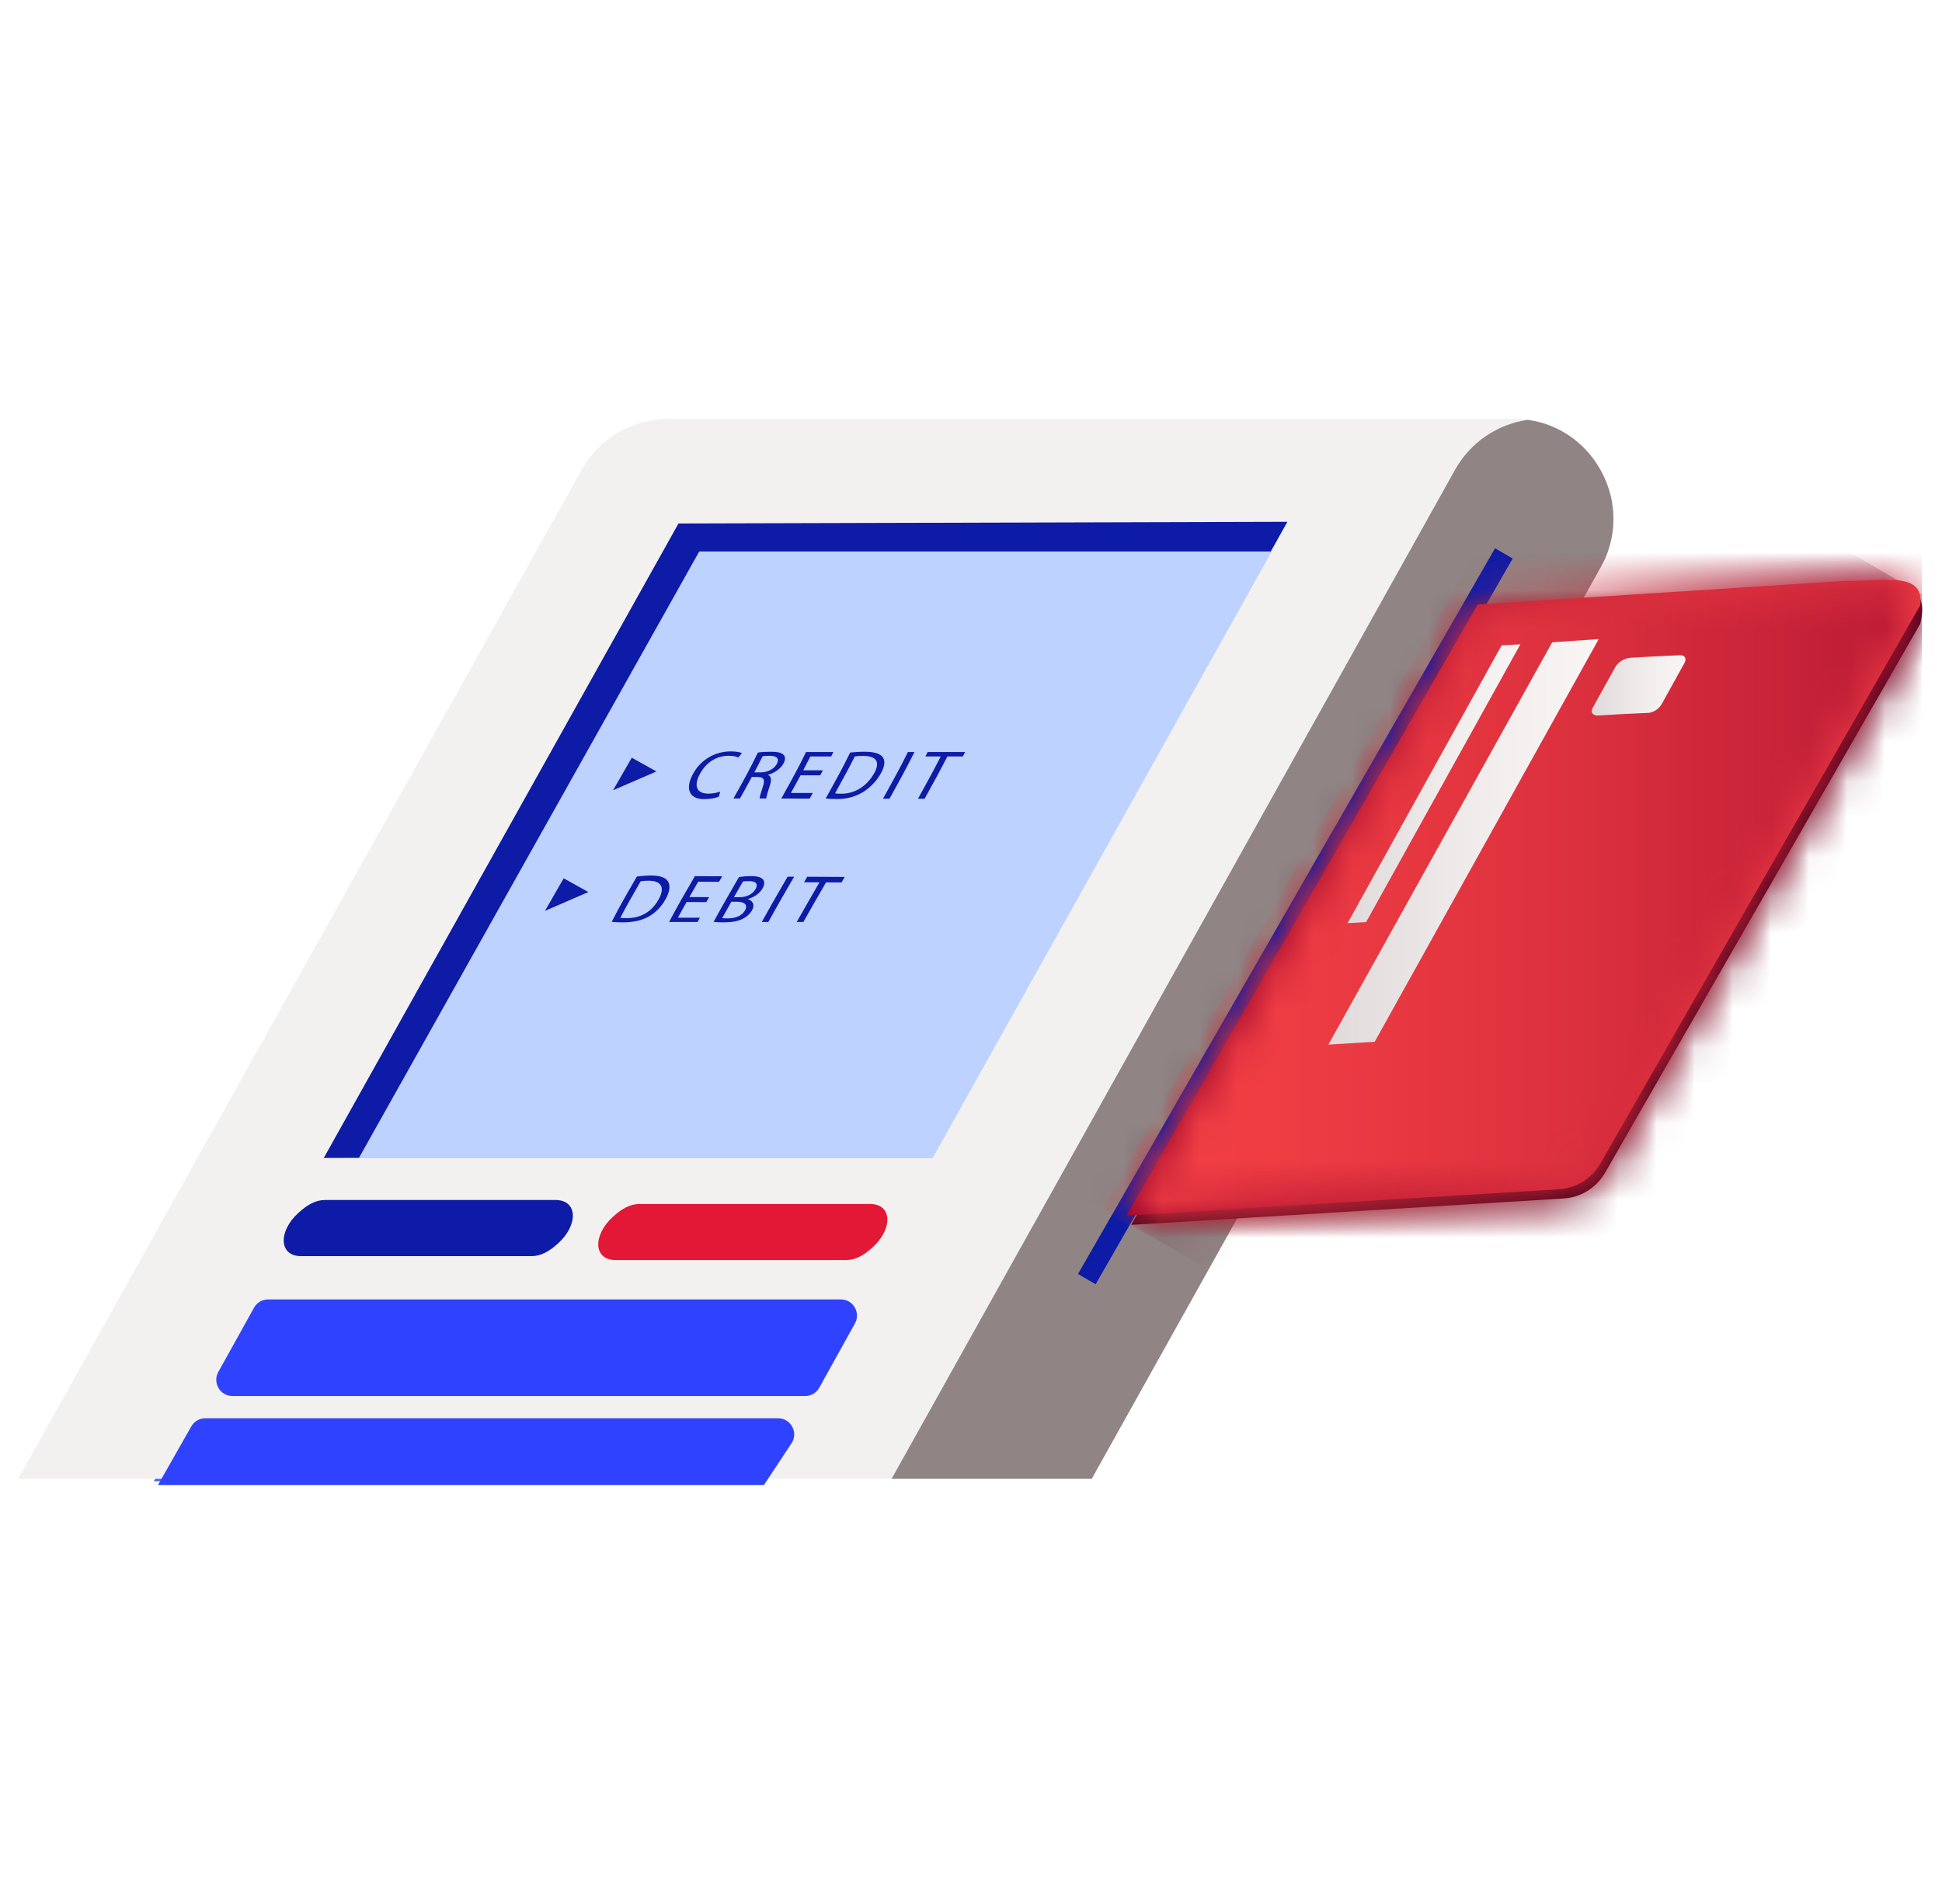 <svg width="51" height="50" viewBox="0 0 51 50" fill="none" xmlns="http://www.w3.org/2000/svg">
<g clip-path="url(#clip0_335_1605)">
<path d="M41.066 11.349C40.689 11.13 40.246 11 39.76 11H17.55C16.607 11 15.737 11.512 15.275 12.339L0.479 38.833H28.674L34.1 29.116L42.036 14.907C42.774 13.585 42.235 12.03 41.066 11.349Z" fill="#F3F0F0"/>
<path d="M42.244 12.82C42.251 12.841 42.259 12.864 42.266 12.885C42.259 12.863 42.252 12.841 42.244 12.82Z" fill="#D2CACA"/>
<path d="M42.372 13.637C42.372 13.651 42.372 13.664 42.371 13.678C42.371 13.664 42.372 13.651 42.372 13.637Z" fill="#D2CACA"/>
<path d="M42.142 12.553C42.152 12.577 42.162 12.601 42.172 12.625C42.162 12.6 42.151 12.577 42.142 12.553Z" fill="#D2CACA"/>
<path d="M42.329 13.15C42.333 13.171 42.337 13.192 42.34 13.214C42.337 13.192 42.333 13.172 42.329 13.15Z" fill="#D2CACA"/>
<path d="M42.365 13.445C42.366 13.462 42.368 13.48 42.369 13.498C42.369 13.48 42.366 13.462 42.365 13.445Z" fill="#D2CACA"/>
<path d="M42.35 13.294C42.352 13.314 42.355 13.335 42.357 13.355C42.355 13.335 42.352 13.314 42.35 13.294Z" fill="#D2CACA"/>
<path d="M41.573 11.736C41.63 11.791 41.683 11.848 41.733 11.908C41.683 11.848 41.629 11.792 41.573 11.736Z" fill="#D2CACA"/>
<path d="M40.129 11.025C40.129 11.025 40.129 11.025 40.128 11.025C40.173 11.031 40.217 11.039 40.262 11.048C40.218 11.039 40.173 11.031 40.129 11.025Z" fill="#D2CACA"/>
<path d="M41.976 12.239C42.009 12.292 42.04 12.347 42.069 12.401C42.04 12.346 42.009 12.292 41.976 12.239Z" fill="#D2CACA"/>
<path d="M41.279 11.488C41.306 11.507 41.334 11.528 41.361 11.549C41.334 11.527 41.307 11.507 41.279 11.488Z" fill="#D2CACA"/>
<path d="M41.902 12.128C41.919 12.153 41.936 12.178 41.952 12.204C41.935 12.178 41.919 12.154 41.902 12.128Z" fill="#D2CACA"/>
<path d="M42.299 13.011C42.304 13.03 42.308 13.051 42.312 13.071C42.309 13.051 42.304 13.031 42.299 13.011Z" fill="#D2CACA"/>
<path d="M42.13 14.72C42.123 14.734 42.116 14.75 42.108 14.764C42.116 14.75 42.122 14.734 42.13 14.72Z" fill="#D2CACA"/>
<path d="M42.331 14.085C42.328 14.101 42.326 14.116 42.323 14.131C42.326 14.116 42.329 14.101 42.331 14.085Z" fill="#D2CACA"/>
<path d="M41.27 11.482C40.985 11.277 40.654 11.127 40.288 11.053C40.569 11.11 40.831 11.212 41.065 11.349C41.136 11.39 41.204 11.435 41.27 11.482Z" fill="#D2CACA"/>
<path d="M42.354 13.93C42.352 13.949 42.35 13.966 42.348 13.985C42.351 13.966 42.352 13.949 42.354 13.93Z" fill="#D2CACA"/>
<path d="M42.367 13.782C42.366 13.801 42.364 13.818 42.363 13.837C42.365 13.818 42.366 13.801 42.367 13.782Z" fill="#D2CACA"/>
<path d="M42.194 14.568C42.187 14.586 42.181 14.602 42.174 14.619C42.181 14.602 42.187 14.585 42.194 14.568Z" fill="#D2CACA"/>
<path d="M42.13 14.72C42.145 14.686 42.16 14.653 42.173 14.62C42.18 14.603 42.187 14.586 42.194 14.569C42.206 14.536 42.219 14.504 42.23 14.471C42.236 14.455 42.241 14.439 42.246 14.423C42.26 14.382 42.271 14.34 42.283 14.298C42.285 14.291 42.287 14.284 42.289 14.278C42.301 14.23 42.312 14.181 42.322 14.133C42.325 14.118 42.328 14.103 42.33 14.088C42.336 14.054 42.341 14.02 42.346 13.987C42.349 13.969 42.351 13.951 42.353 13.932C42.357 13.901 42.36 13.87 42.363 13.838C42.365 13.819 42.365 13.802 42.367 13.783C42.368 13.748 42.369 13.713 42.37 13.678C42.37 13.664 42.371 13.651 42.371 13.637C42.371 13.59 42.37 13.544 42.368 13.498C42.368 13.48 42.365 13.462 42.365 13.445C42.363 13.415 42.36 13.385 42.357 13.355C42.355 13.335 42.352 13.314 42.349 13.294C42.345 13.267 42.341 13.24 42.337 13.214C42.334 13.192 42.331 13.172 42.327 13.15C42.322 13.124 42.316 13.098 42.31 13.071C42.305 13.051 42.301 13.031 42.297 13.011C42.286 12.969 42.275 12.927 42.263 12.885C42.256 12.863 42.249 12.841 42.241 12.82C42.234 12.797 42.227 12.775 42.219 12.753C42.21 12.73 42.202 12.707 42.193 12.683C42.185 12.664 42.177 12.644 42.169 12.625C42.16 12.6 42.149 12.577 42.139 12.553C42.132 12.536 42.123 12.518 42.114 12.501C42.103 12.476 42.091 12.452 42.078 12.428C42.074 12.419 42.07 12.411 42.065 12.402C42.036 12.347 42.005 12.293 41.972 12.241C41.964 12.229 41.957 12.216 41.949 12.204C41.933 12.179 41.916 12.155 41.9 12.129C41.891 12.117 41.882 12.104 41.874 12.091C41.856 12.067 41.838 12.043 41.819 12.018C41.81 12.007 41.803 11.997 41.794 11.986C41.774 11.961 41.754 11.935 41.733 11.911C41.733 11.911 41.731 11.909 41.731 11.908C41.681 11.848 41.626 11.792 41.571 11.736C41.568 11.733 41.565 11.73 41.561 11.727C41.537 11.703 41.513 11.681 41.487 11.658C41.479 11.65 41.47 11.643 41.46 11.635C41.436 11.613 41.411 11.592 41.386 11.572C41.376 11.564 41.367 11.557 41.357 11.549C41.33 11.528 41.304 11.507 41.276 11.488C41.273 11.486 41.27 11.484 41.268 11.482C41.202 11.435 41.134 11.39 41.063 11.349C40.828 11.212 40.568 11.11 40.286 11.053C40.277 11.051 40.268 11.05 40.259 11.048C40.214 11.039 40.171 11.031 40.125 11.025C39.325 11.137 38.613 11.618 38.211 12.339L23.416 38.833H28.671L33.922 29.43L42.032 14.906C42.058 14.859 42.082 14.811 42.105 14.764C42.112 14.75 42.119 14.734 42.127 14.72H42.13Z" fill="#908484"/>
<path d="M39.262 14.398L28.31 33.456L28.773 33.725L39.726 14.667L39.262 14.398Z" fill="#0D1BA7"/>
<path d="M8.503 30.409L24.494 30.365L33.809 13.703L17.818 13.747L8.503 30.409Z" fill="#0D1BA7"/>
<path d="M9.422 30.416H24.49L33.396 14.483H18.363L9.422 30.416Z" fill="#BDD2FF"/>
<path d="M18.195 20.332C17.98 20.734 18.116 20.985 18.489 20.986C18.651 20.986 18.795 20.955 18.876 20.923C18.892 20.868 18.901 20.841 18.916 20.787C18.829 20.82 18.711 20.842 18.606 20.842C18.283 20.842 18.218 20.627 18.379 20.327C18.552 20.004 18.832 19.847 19.142 19.847C19.253 19.847 19.337 19.866 19.388 19.893C19.428 19.846 19.447 19.824 19.485 19.779C19.448 19.759 19.358 19.732 19.192 19.732C18.779 19.732 18.399 19.948 18.194 20.333L18.195 20.332Z" fill="#0D1BA7"/>
<path d="M20.243 19.741C20.124 19.741 19.996 19.748 19.903 19.762C19.702 20.18 19.561 20.436 19.262 20.968C19.331 20.968 19.365 20.968 19.433 20.968C19.564 20.735 19.628 20.62 19.744 20.404C19.809 20.404 19.841 20.404 19.906 20.404C20.058 20.41 20.095 20.473 20.036 20.652C19.984 20.812 19.948 20.93 19.948 20.968C20.019 20.968 20.053 20.968 20.124 20.968C20.126 20.917 20.168 20.785 20.224 20.606C20.266 20.472 20.252 20.383 20.168 20.35C20.168 20.348 20.17 20.347 20.171 20.345C20.334 20.302 20.503 20.192 20.581 20.04C20.627 19.951 20.626 19.876 20.583 19.828C20.531 19.768 20.424 19.741 20.241 19.741H20.243ZM20.403 20.057C20.335 20.188 20.168 20.283 19.985 20.283H19.809C19.904 20.105 19.948 20.02 20.027 19.86C20.058 19.854 20.12 19.846 20.203 19.847C20.382 19.847 20.48 19.907 20.403 20.057Z" fill="#0D1BA7"/>
<path d="M20.518 20.97C20.816 20.97 20.965 20.97 21.264 20.971C21.297 20.912 21.313 20.883 21.345 20.825C21.115 20.825 21 20.825 20.771 20.825C20.878 20.633 20.929 20.539 21.025 20.36H21.54C21.568 20.307 21.583 20.281 21.61 20.229H21.094C21.174 20.077 21.213 20.003 21.282 19.865H21.828C21.853 19.817 21.863 19.794 21.886 19.748H21.168C20.964 20.168 20.82 20.429 20.518 20.97Z" fill="#0D1BA7"/>
<path d="M22.702 19.741C22.567 19.741 22.438 19.75 22.327 19.762C22.122 20.177 21.982 20.434 21.684 20.968C21.764 20.977 21.863 20.984 21.985 20.984C22.244 20.984 22.487 20.915 22.68 20.791C22.871 20.668 23.035 20.493 23.142 20.293C23.248 20.094 23.246 19.963 23.174 19.874C23.103 19.787 22.949 19.741 22.702 19.741ZM22.96 20.298C22.783 20.628 22.464 20.844 22.098 20.844C22.031 20.844 21.969 20.842 21.93 20.834C22.164 20.412 22.274 20.21 22.448 19.865C22.498 19.857 22.569 19.85 22.657 19.85C23.02 19.85 23.117 20.008 22.962 20.299L22.96 20.298Z" fill="#0D1BA7"/>
<path d="M23.189 20.974C23.257 20.974 23.292 20.974 23.36 20.974C23.663 20.43 23.806 20.167 24.016 19.748H23.844C23.635 20.167 23.491 20.43 23.189 20.974Z" fill="#0D1BA7"/>
<path d="M24.302 19.866H24.705C24.505 20.255 24.377 20.49 24.108 20.975C24.178 20.975 24.212 20.975 24.282 20.975C24.552 20.49 24.679 20.255 24.88 19.866H25.285C25.311 19.818 25.322 19.794 25.346 19.748C24.952 19.748 24.756 19.748 24.362 19.748C24.338 19.794 24.327 19.818 24.302 19.866H24.302Z" fill="#0D1BA7"/>
<path d="M17.108 22.992C16.972 22.992 16.84 23.003 16.726 23.018C16.421 23.544 16.275 23.797 16.064 24.209C16.146 24.217 16.246 24.222 16.368 24.222C16.626 24.222 16.858 24.17 17.037 24.069C17.214 23.968 17.365 23.818 17.477 23.618C17.589 23.42 17.606 23.268 17.551 23.161C17.497 23.053 17.355 22.994 17.108 22.992ZM17.294 23.623C17.108 23.951 16.826 24.111 16.458 24.111C16.391 24.111 16.329 24.11 16.29 24.103C16.47 23.76 16.584 23.561 16.824 23.145C16.875 23.135 16.947 23.128 17.036 23.128C17.399 23.13 17.457 23.334 17.294 23.623Z" fill="#0D1BA7"/>
<path d="M17.572 24.212C17.871 24.212 18.021 24.212 18.319 24.212C18.344 24.167 18.355 24.145 18.381 24.099C18.15 24.099 18.035 24.099 17.804 24.099C17.888 23.945 17.933 23.861 18.031 23.688C18.238 23.688 18.342 23.689 18.548 23.69C18.578 23.639 18.592 23.613 18.622 23.559C18.416 23.559 18.312 23.559 18.105 23.558C18.193 23.402 18.24 23.321 18.336 23.154C18.555 23.155 18.664 23.156 18.883 23.157C18.916 23.1 18.933 23.071 18.967 23.012C18.679 23.012 18.536 23.011 18.248 23.009C17.937 23.543 17.789 23.8 17.571 24.212H17.572Z" fill="#0D1BA7"/>
<path d="M19.736 23.007C19.616 23.007 19.49 23.017 19.406 23.033C19.102 23.558 18.957 23.809 18.74 24.21C18.794 24.216 18.882 24.222 19 24.222C19.217 24.222 19.384 24.192 19.513 24.126C19.608 24.076 19.692 24.005 19.747 23.909C19.841 23.741 19.748 23.643 19.639 23.613C19.639 23.612 19.64 23.611 19.641 23.609C19.808 23.562 19.952 23.459 20.023 23.336C20.081 23.236 20.081 23.157 20.045 23.106C20.001 23.043 19.909 23.009 19.737 23.008L19.736 23.007ZM19.565 23.906C19.473 24.07 19.284 24.117 19.106 24.117C19.045 24.117 18.996 24.116 18.965 24.111C19.054 23.951 19.103 23.863 19.207 23.68C19.263 23.68 19.292 23.68 19.35 23.68C19.537 23.68 19.652 23.752 19.566 23.906H19.565ZM19.839 23.352C19.768 23.476 19.612 23.561 19.43 23.561C19.368 23.561 19.336 23.561 19.274 23.561C19.364 23.401 19.412 23.32 19.51 23.15C19.541 23.144 19.589 23.138 19.669 23.139C19.843 23.139 19.925 23.203 19.839 23.353V23.352Z" fill="#0D1BA7"/>
<path d="M20.005 24.212H20.177C20.398 23.812 20.546 23.557 20.856 23.022C20.787 23.022 20.753 23.022 20.684 23.022C20.375 23.557 20.227 23.812 20.005 24.213V24.212Z" fill="#0D1BA7"/>
<path d="M21.115 23.169C21.277 23.169 21.358 23.17 21.52 23.171C21.25 23.639 21.123 23.859 20.924 24.212H21.098C21.296 23.859 21.424 23.639 21.693 23.172C21.855 23.172 21.937 23.173 22.1 23.174C22.133 23.117 22.15 23.088 22.184 23.029C21.79 23.027 21.593 23.026 21.199 23.024C21.165 23.083 21.149 23.112 21.115 23.169Z" fill="#0D1BA7"/>
<path d="M16.1 20.753L17.239 20.259L16.591 19.898L16.1 20.753Z" fill="#0D1BA7"/>
<path d="M14.312 23.92L15.451 23.426L14.803 23.065L14.312 23.92Z" fill="#0D1BA7"/>
<path d="M22.849 31.617H16.795C16.546 31.617 16.326 31.744 16.096 31.954C15.559 32.445 15.585 33.09 16.166 33.09H22.219C22.469 33.09 22.689 32.964 22.919 32.753C23.456 32.262 23.429 31.617 22.849 31.617Z" fill="#E31837"/>
<path d="M14.589 31.513H8.535C8.286 31.513 8.066 31.641 7.836 31.851C7.299 32.341 7.325 32.987 7.906 32.987H13.96C14.209 32.987 14.429 32.86 14.659 32.65C15.196 32.159 15.17 31.513 14.589 31.513Z" fill="#0D1BA7"/>
<path d="M16.241 38.903H20.002L20.041 38.833H16.281L16.241 38.903Z" fill="#4873FF"/>
<path d="M12.102 38.903H15.513L15.553 38.833H12.141L12.102 38.903Z" fill="#4873FF"/>
<path d="M7.961 38.903H11.373L11.412 38.833H8.001L7.961 38.903Z" fill="#4873FF"/>
<path d="M4.036 38.903H7.232L7.272 38.833H4.075L4.036 38.903Z" fill="#4873FF"/>
<path d="M21.146 36.66H6.102C5.78 36.66 5.577 36.311 5.733 36.029L6.671 34.342C6.746 34.207 6.886 34.124 7.04 34.124H22.084C22.406 34.124 22.608 34.472 22.452 34.755L21.515 36.442C21.44 36.577 21.299 36.66 21.146 36.66Z" fill="#2F42FF"/>
<path d="M4.147 39L5.022 37.462C5.096 37.328 5.237 37.245 5.39 37.245H20.434C20.757 37.245 20.959 37.593 20.803 37.876L20.061 39H4.147Z" fill="#2F42FF"/>
<path d="M48.529 15.501L38.925 16.119L29.707 32.166L41.033 31.475C41.498 31.456 41.92 31.198 42.153 30.794L50.432 16.375C50.723 15.108 49.626 15.5 48.589 15.5C48.569 15.5 48.549 15.5 48.529 15.501Z" fill="#4F011D"/>
<mask id="mask0_335_1605" style="mask-type:luminance" maskUnits="userSpaceOnUse" x="29" y="15" width="22" height="18">
<path d="M48.529 15.501L38.925 16.119L29.707 32.166L41.033 31.475C41.498 31.456 41.92 31.198 42.153 30.794L50.432 16.375C50.723 15.108 49.626 15.5 48.589 15.5C48.569 15.5 48.549 15.5 48.529 15.501Z" fill="white"/>
</mask>
<g mask="url(#mask0_335_1605)">
<path d="M34.853 6.543L22.527 27.999L45.144 41.123L57.47 19.666L34.853 6.543Z" fill="#4F011D"/>
</g>
<path d="M48.407 15.257L38.804 15.875L29.586 31.922L40.912 31.232C41.376 31.212 41.799 30.955 42.032 30.55L50.432 15.888C50.529 15.01 49.505 15.256 48.468 15.256C48.448 15.256 48.428 15.256 48.407 15.257Z" fill="url(#paint0_linear_335_1605)"/>
<mask id="mask1_335_1605" style="mask-type:luminance" maskUnits="userSpaceOnUse" x="29" y="15" width="22" height="17">
<path d="M48.407 15.257L38.804 15.875L29.586 31.922L40.912 31.232C41.376 31.212 41.799 30.955 42.032 30.55L50.432 15.888C50.529 15.01 49.505 15.256 48.468 15.256C48.448 15.256 48.428 15.256 48.407 15.257Z" fill="white"/>
</mask>
<g mask="url(#mask1_335_1605)">
<path d="M41.658 9.339L64.274 22.463L51.56 44.895L28.943 31.772L41.658 9.339Z" fill="url(#paint1_linear_335_1605)"/>
</g>
<path d="M35.877 24.215C35.676 24.227 35.578 24.233 35.39 24.242C37.007 21.325 37.816 19.866 39.434 16.949C39.625 16.938 39.725 16.932 39.928 16.919C38.307 19.837 37.497 21.296 35.877 24.214" fill="url(#paint2_linear_335_1605)"/>
<path d="M36.102 27.358C35.609 27.388 35.36 27.404 34.886 27.432C36.845 23.911 38.804 20.388 40.763 16.867C41.242 16.835 41.492 16.817 41.985 16.784C40.024 20.308 38.064 23.833 36.102 27.357" fill="url(#paint3_linear_335_1605)"/>
<path d="M43.279 18.722C43.412 18.717 43.568 18.616 43.634 18.497L44.235 17.414C44.3 17.296 44.251 17.202 44.119 17.207C43.634 17.226 43.367 17.24 42.82 17.273C42.671 17.282 42.493 17.387 42.428 17.505C42.187 17.939 42.065 18.156 41.825 18.59C41.759 18.709 41.829 18.798 41.979 18.789C42.527 18.756 42.795 18.741 43.28 18.721" fill="url(#paint4_linear_335_1605)"/>
</g>
<defs>
<linearGradient id="paint0_linear_335_1605" x1="29.586" y1="23.573" x2="50.438" y2="23.573" gradientUnits="userSpaceOnUse">
<stop offset="0.16" stop-color="#94002B"/>
<stop offset="0.19" stop-color="#99032C"/>
<stop offset="0.44" stop-color="#C01E37"/>
<stop offset="0.66" stop-color="#DD313E"/>
<stop offset="0.86" stop-color="#EE3C43"/>
<stop offset="1" stop-color="#F54145"/>
</linearGradient>
<linearGradient id="paint1_linear_335_1605" x1="28.943" y1="27.117" x2="64.274" y2="27.117" gradientUnits="userSpaceOnUse">
<stop stop-color="#F54145"/>
<stop offset="0.14" stop-color="#EE3C43"/>
<stop offset="0.34" stop-color="#DD313E"/>
<stop offset="0.56" stop-color="#C01E37"/>
<stop offset="0.81" stop-color="#99032C"/>
<stop offset="0.84" stop-color="#94002B"/>
</linearGradient>
<linearGradient id="paint2_linear_335_1605" x1="35.39" y1="20.581" x2="39.929" y2="20.581" gradientUnits="userSpaceOnUse">
<stop stop-color="#E0DADA"/>
<stop offset="0.03" stop-color="#E1DBDB"/>
<stop offset="0.6" stop-color="#F1EDED"/>
<stop offset="1" stop-color="#F7F4F4"/>
</linearGradient>
<linearGradient id="paint3_linear_335_1605" x1="34.886" y1="22.108" x2="41.985" y2="22.108" gradientUnits="userSpaceOnUse">
<stop stop-color="#E0DADA"/>
<stop offset="0.06" stop-color="#E2DCDC"/>
<stop offset="0.61" stop-color="#F3EEEE"/>
<stop offset="1" stop-color="#FAF5F5"/>
</linearGradient>
<linearGradient id="paint4_linear_335_1605" x1="41.8" y1="17.998" x2="44.264" y2="17.998" gradientUnits="userSpaceOnUse">
<stop stop-color="#E0DADA"/>
<stop offset="0.06" stop-color="#E2DCDC"/>
<stop offset="0.61" stop-color="#F3EEEE"/>
<stop offset="1" stop-color="#FAF5F5"/>
</linearGradient>
<clipPath id="clip0_335_1605">
<rect width="50" height="28" fill="white" transform="translate(0.479 11)"/>
</clipPath>
</defs>
</svg>
